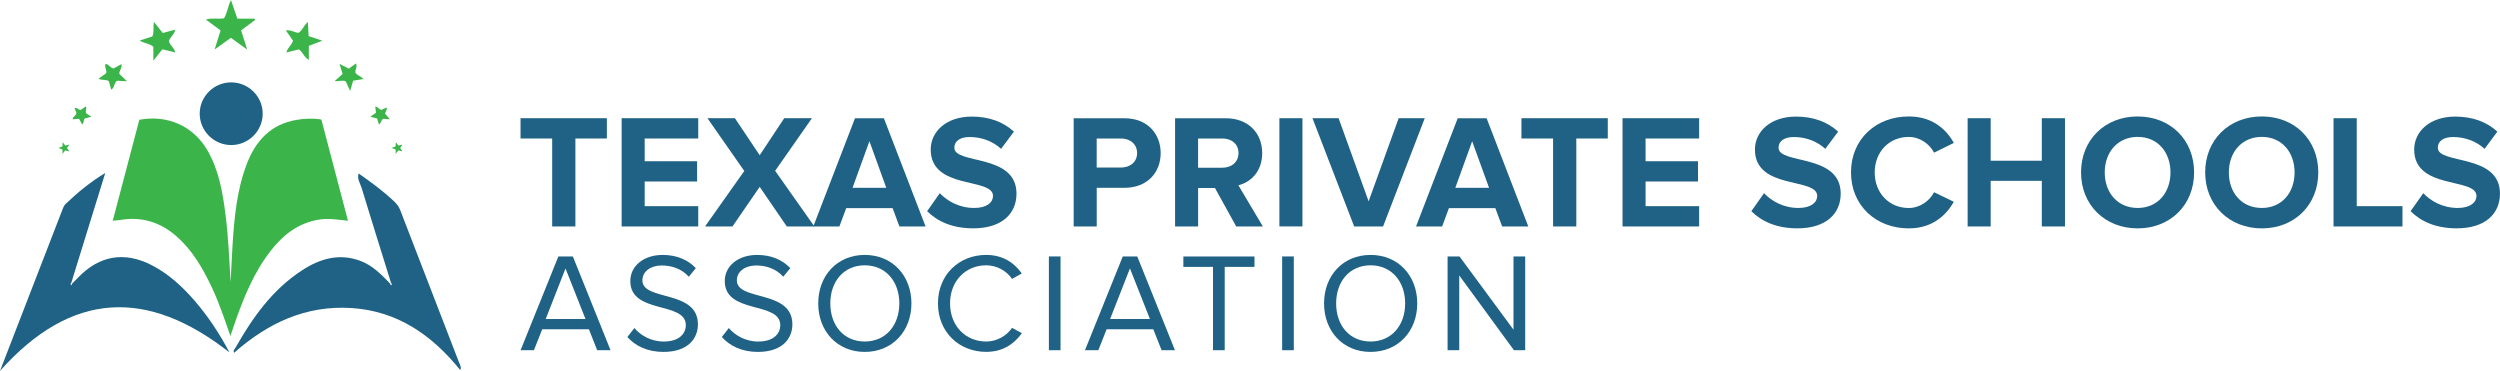 <svg xmlns="http://www.w3.org/2000/svg" id="Layer_1" viewBox="0 0 572.73 84.98"><defs><style>.cls-1{fill:#1f6285;}.cls-1,.cls-2{stroke-width:0px;}.cls-2{fill:#3bb54a;}</style></defs><polygon class="cls-1" points="126.5 51.88 126.5 31.73 119.25 31.73 119.25 27.08 139.03 27.08 139.03 31.73 131.82 31.73 131.82 51.88 126.5 51.88"></polygon><polygon class="cls-1" points="142.41 51.88 142.41 27.08 159.96 27.08 159.96 31.73 147.69 31.73 147.69 36.94 159.7 36.94 159.7 41.58 147.69 41.58 147.69 47.23 159.96 47.23 159.96 51.88 142.41 51.88"></polygon><polygon class="cls-1" points="180.25 51.88 174.04 42.81 167.8 51.88 161.52 51.88 170.51 39.17 162.07 27.08 168.36 27.08 174.04 35.56 179.66 27.08 186.01 27.08 177.58 39.13 186.57 51.88 180.25 51.88"></polygon><path class="cls-1" d="M199.17,32.36l-3.86,10.67h7.73l-3.86-10.67ZM206.05,51.88l-1.56-4.2h-10.63l-1.56,4.2h-5.98l9.55-24.79h6.62l9.55,24.79h-5.98Z"></path><path class="cls-1" d="M212.4,48.38l2.9-4.12c1.75,1.82,4.46,3.38,7.88,3.38,2.94,0,4.31-1.3,4.31-2.75,0-4.31-14.27-1.3-14.27-10.63,0-4.12,3.57-7.55,9.4-7.55,3.94,0,7.21,1.19,9.66,3.45l-2.94,3.94c-2.01-1.86-4.68-2.71-7.21-2.71-2.23,0-3.5.97-3.5,2.45,0,3.9,14.24,1.26,14.24,10.52,0,4.53-3.27,7.95-9.92,7.95-4.8,0-8.22-1.6-10.56-3.94"></path><path class="cls-1" d="M260.5,35.08c0-2.08-1.6-3.35-3.68-3.35h-5.58v6.65h5.58c2.08,0,3.68-1.26,3.68-3.31M245.97,51.88v-24.79h11.6c5.39,0,8.33,3.64,8.33,7.99s-2.97,7.95-8.33,7.95h-6.32v8.85h-5.28Z"></path><path class="cls-1" d="M283.73,35.04c0-2.05-1.6-3.31-3.68-3.31h-5.58v6.69h5.58c2.08,0,3.68-1.26,3.68-3.38M283.21,51.88l-4.87-8.81h-3.86v8.81h-5.28v-24.79h11.6c5.16,0,8.36,3.38,8.36,7.99,0,4.35-2.79,6.73-5.46,7.36l5.61,9.44h-6.1Z"></path><rect class="cls-1" x="293.1" y="27.08" width="5.28" height="24.79"></rect><polygon class="cls-1" points="310.23 51.88 300.68 27.08 306.66 27.08 313.54 46.12 320.42 27.08 326.4 27.08 316.85 51.88 310.23 51.88"></polygon><path class="cls-1" d="M337.26,32.36l-3.86,10.67h7.73l-3.87-10.67ZM344.13,51.88l-1.56-4.2h-10.63l-1.56,4.2h-5.98l9.55-24.79h6.62l9.55,24.79h-5.98Z"></path><polygon class="cls-1" points="355.8 51.88 355.8 31.73 348.55 31.73 348.55 27.08 368.33 27.08 368.33 31.73 361.12 31.73 361.12 51.88 355.8 51.88"></polygon><polygon class="cls-1" points="371.71 51.88 371.71 27.08 389.26 27.08 389.26 31.73 376.99 31.73 376.99 36.94 389 36.94 389 41.58 376.99 41.58 376.99 47.23 389.26 47.23 389.26 51.88 371.71 51.88"></polygon><path class="cls-1" d="M401.22,48.38l2.9-4.12c1.75,1.82,4.46,3.38,7.88,3.38,2.94,0,4.31-1.3,4.31-2.75,0-4.31-14.27-1.3-14.27-10.63,0-4.12,3.57-7.55,9.4-7.55,3.94,0,7.21,1.19,9.66,3.45l-2.94,3.94c-2.01-1.86-4.68-2.71-7.21-2.71-2.23,0-3.5.97-3.5,2.45,0,3.9,14.24,1.26,14.24,10.52,0,4.53-3.27,7.95-9.93,7.95-4.79,0-8.21-1.6-10.56-3.94"></path><path class="cls-1" d="M424.05,39.5c0-7.66,5.76-12.82,13.23-12.82,5.43,0,8.58,2.94,10.33,6.06l-4.53,2.23c-1.04-2-3.27-3.6-5.8-3.6-4.53,0-7.8,3.46-7.8,8.14s3.27,8.14,7.8,8.14c2.53,0,4.76-1.6,5.8-3.61l4.53,2.19c-1.75,3.08-4.91,6.09-10.33,6.09-7.47,0-13.23-5.2-13.23-12.82"></path><polygon class="cls-1" points="467.76 51.88 467.76 41.43 456.05 41.43 456.05 51.88 450.77 51.88 450.77 27.08 456.05 27.08 456.05 36.82 467.76 36.82 467.76 27.08 473.07 27.08 473.07 51.88 467.76 51.88"></polygon><path class="cls-1" d="M497.24,39.5c0-4.65-2.94-8.14-7.51-8.14s-7.55,3.49-7.55,8.14,2.94,8.14,7.55,8.14,7.51-3.53,7.51-8.14M476.75,39.5c0-7.47,5.46-12.82,12.97-12.82s12.93,5.35,12.93,12.82-5.46,12.82-12.93,12.82-12.97-5.35-12.97-12.82"></path><path class="cls-1" d="M525.67,39.5c0-4.65-2.94-8.14-7.51-8.14s-7.55,3.49-7.55,8.14,2.93,8.14,7.55,8.14,7.51-3.53,7.51-8.14M505.19,39.5c0-7.47,5.47-12.82,12.98-12.82s12.93,5.35,12.93,12.82-5.46,12.82-12.93,12.82-12.98-5.35-12.98-12.82"></path><polygon class="cls-1" points="534.59 51.88 534.59 27.08 539.91 27.08 539.91 47.23 550.39 47.23 550.39 51.88 534.59 51.88"></polygon><path class="cls-1" d="M552.25,48.38l2.9-4.12c1.75,1.82,4.46,3.38,7.88,3.38,2.94,0,4.31-1.3,4.31-2.75,0-4.31-14.27-1.3-14.27-10.63,0-4.12,3.57-7.55,9.4-7.55,3.94,0,7.21,1.19,9.66,3.45l-2.94,3.94c-2.01-1.86-4.69-2.71-7.21-2.71-2.23,0-3.5.97-3.5,2.45,0,3.9,14.24,1.26,14.24,10.52,0,4.53-3.27,7.95-9.93,7.95-4.79,0-8.21-1.6-10.56-3.94"></path><path class="cls-1" d="M129.56,61.49l-4.54,11.59h9.11l-4.58-11.59ZM136.81,80.23l-1.9-4.8h-10.69l-1.9,4.8h-3.06l8.66-21.48h3.32l8.63,21.48h-3.06Z"></path><path class="cls-1" d="M143.72,77.21l1.61-2.06c1.38,1.61,3.7,3.09,6.73,3.09,3.83,0,5.06-2.06,5.06-3.74,0-5.54-12.72-2.45-12.72-10.11,0-3.54,3.16-5.99,7.41-5.99,3.25,0,5.79,1.13,7.6,3.03l-1.61,1.97c-1.61-1.81-3.86-2.58-6.22-2.58-2.54,0-4.41,1.38-4.41,3.41,0,4.83,12.72,2.06,12.72,10.08,0,3.09-2.12,6.31-7.92,6.31-3.7,0-6.47-1.42-8.24-3.41"></path><path class="cls-1" d="M165.36,77.21l1.61-2.06c1.38,1.61,3.7,3.09,6.73,3.09,3.83,0,5.06-2.06,5.06-3.74,0-5.54-12.72-2.45-12.72-10.11,0-3.54,3.16-5.99,7.41-5.99,3.25,0,5.8,1.13,7.6,3.03l-1.61,1.97c-1.61-1.81-3.86-2.58-6.22-2.58-2.54,0-4.41,1.38-4.41,3.41,0,4.83,12.72,2.06,12.72,10.08,0,3.09-2.12,6.31-7.92,6.31-3.7,0-6.47-1.42-8.24-3.41"></path><path class="cls-1" d="M206.03,69.51c0-5.02-3.12-8.73-7.92-8.73s-7.89,3.7-7.89,8.73,3.06,8.73,7.89,8.73,7.92-3.74,7.92-8.73M187.45,69.51c0-6.34,4.31-11.11,10.66-11.11s10.69,4.77,10.69,11.11-4.35,11.11-10.69,11.11-10.66-4.77-10.66-11.11"></path><path class="cls-1" d="M214.88,69.51c0-6.6,4.86-11.11,11.05-11.11,3.8,0,6.44,1.8,8.15,4.25l-2.23,1.25c-1.22-1.83-3.47-3.12-5.92-3.12-4.7,0-8.28,3.57-8.28,8.73s3.57,8.73,8.28,8.73c2.45,0,4.7-1.32,5.92-3.13l2.26,1.22c-1.8,2.48-4.38,4.28-8.18,4.28-6.18,0-11.05-4.51-11.05-11.11"></path><rect class="cls-1" x="240.29" y="58.75" width="2.67" height="21.48"></rect><path class="cls-1" d="M258.86,61.49l-4.54,11.59h9.12l-4.58-11.59ZM266.11,80.23l-1.9-4.8h-10.69l-1.9,4.8h-3.06l8.66-21.48h3.32l8.63,21.48h-3.06Z"></path><polygon class="cls-1" points="277.89 80.23 277.89 61.14 271.1 61.14 271.1 58.76 287.39 58.76 287.39 61.14 280.57 61.14 280.57 80.23 277.89 80.23"></polygon><rect class="cls-1" x="293.73" y="58.75" width="2.67" height="21.48"></rect><path class="cls-1" d="M321.91,69.51c0-5.02-3.12-8.73-7.92-8.73s-7.89,3.7-7.89,8.73,3.06,8.73,7.89,8.73,7.92-3.74,7.92-8.73M303.33,69.51c0-6.34,4.31-11.11,10.66-11.11s10.69,4.77,10.69,11.11-4.34,11.11-10.69,11.11-10.66-4.77-10.66-11.11"></path><polygon class="cls-1" points="346.83 80.23 334.3 63.1 334.3 80.23 331.63 80.23 331.63 58.76 334.37 58.76 346.73 75.53 346.73 58.76 349.41 58.76 349.41 80.23 346.83 80.23"></polygon><path class="cls-1" d="M82.15,39.73c2.85,2,5.66,4.04,8.19,6.46.6.57,1.05,1.18,1.35,1.95,4.48,11.62,8.98,23.23,13.46,34.86.21.53.58,1.05.3,1.8-6.47-8.03-14.4-13.56-24.94-14.23-10.44-.67-19.19,3.46-26.88,10.25-.28-.54.13-.85.32-1.17,3.92-6.91,8.46-13.31,15.25-17.73,4.17-2.71,8.64-4,13.55-2.08,2.72,1.06,4.68,3.13,6.65,5.16.03.16.02.36.28.35.1-.21.08-.38-.09-.52-2.26-7.26-4.54-14.51-6.75-21.78-.33-1.07-1.1-2.09-.67-3.32h-.02Z"></path><path class="cls-1" d="M16.51,64.99c.45-.45.9-.9,1.34-1.36,4.92-5.15,10.75-6.11,17.06-2.8,3.81,2,6.9,4.86,9.69,8.08,3.08,3.57,5.67,7.48,7.96,11.82-18.73-14.69-36.16-14.13-52.56,4.24,4.92-12.73,9.65-24.95,14.39-37.17.15-.39.35-.8.65-1.08,2.67-2.56,5.5-4.91,9.08-7.1-2.68,8.65-5.23,16.92-7.79,25.18-.17.18-.25.36.02.58.06-.15.12-.28.17-.4"></path><path class="cls-1" d="M52.96,18.87c4,0,7.27,3.28,7.22,7.25-.04,3.92-3.28,7.11-7.21,7.11-4,0-7.26-3.29-7.22-7.26.04-3.92,3.27-7.1,7.21-7.1"></path><path class="cls-2" d="M25.83,50.56c2.07-7.88,4.09-15.53,6.09-23.12,6.39-1.2,12.3,1.41,15.5,6.83,2.67,4.53,3.56,9.6,4.22,14.71.67,5.21.88,10.45,1.2,15.7.13-2.71.24-5.41.41-8.11.39-6.42.95-12.83,3.25-18.91,2.02-5.34,5.47-9.17,11.38-10.19,1.85-.32,3.72-.41,5.74-.09,2.01,7.65,4.03,15.33,6.1,23.19-2.29-.22-4.34-.6-6.42-.29-4.75.7-8.26,3.35-11.14,6.99-4.08,5.17-6.46,11.18-8.57,17.33-.24.7-.48,1.41-.81,2.37-1.37-3.96-2.63-7.7-4.32-11.27-2.06-4.34-4.44-8.45-8.12-11.64-3.69-3.2-7.95-4.5-12.82-3.66-.46.08-.94.09-1.69.17"></path><path class="cls-2" d="M58.42,4.59c-1.03.76-2.05,1.53-3.18,2.37.43,1.36.86,2.72,1.39,4.4-1.41-1.01-2.55-1.84-3.74-2.69-1.18.85-2.31,1.66-3.72,2.67.5-1.61.91-2.93,1.36-4.37-1.07-.79-2.13-1.58-3.36-2.49,1.45-.46,2.78-.03,4.15-.3.78-1.21.85-2.77,1.6-4.16.49,1.43.96,2.79,1.46,4.26h3.97c.02.11.05.22.07.34"></path><path class="cls-2" d="M40.16,12.02c-.98-.24-1.95-.48-2.96-.73-.65.81-1.26,1.6-2.07,2.62v-3.21c-.93-.78-2.11-.73-3.12-1.41,1.04-.34,1.98-.65,2.9-.95.46-1.02.09-2.06.37-3.31.73.91,1.35,1.7,2.01,2.53.94-.25,1.84-.49,2.87-.77-.25,1.17-1.2,1.71-1.48,2.62.26,1.02,1.31,1.58,1.47,2.63h0Z"></path><path class="cls-2" d="M15.83,34.68c-.29-.07-.58-.15-.89-.22-.19.25-.38.48-.62.79v-.96c-.28-.23-.63-.22-.93-.42.31-.1.59-.19.87-.29.14-.31.03-.62.11-.99.22.27.4.51.6.76.28-.08.55-.15.86-.23-.07.35-.36.51-.44.78.08.31.39.47.44.79h0Z"></path><path class="cls-2" d="M92.16,34.68c-.29-.07-.58-.15-.89-.22-.19.25-.38.48-.62.79v-.96c-.28-.23-.63-.22-.94-.42.31-.1.59-.19.87-.29.14-.31.03-.62.11-.99.22.27.4.51.6.76.28-.08.55-.15.86-.23-.07.35-.36.51-.44.78.08.31.39.47.44.79h0Z"></path><path class="cls-2" d="M65.62,12.03c.18-1.04,1.18-1.63,1.51-2.7-.51-.73-1.04-1.5-1.64-2.36,1.15-.19,1.92.47,2.89.55.91-.52,1.18-1.68,2.15-2.49.06,1.15.12,2.14.18,3.24.96.33,1.92.65,3.13,1.05-1.13.44-2.08.8-3.09,1.19v3.21c-1.1-.6-1.36-1.76-2.26-2.41-.93.23-1.9.47-2.88.71h0Z"></path><path class="cls-2" d="M25.47,20.53c-.18-.66-.35-1.27-.53-1.91-.66-.53-1.58-.11-2.37-.6.62-.44,1.21-.86,1.74-1.24.25-.78-.45-1.39-.15-2.12.77,0,1.03.88,1.85,1.03.51-.28,1.12-.61,1.8-.99.25.83-.49,1.39-.48,2.22.5.47,1.06,1.01,1.77,1.69-.96-.04-1.68-.08-2.3-.11-.76.55-.51,1.62-1.33,2.04"></path><path class="cls-2" d="M80.21,20.83c-.43-.94-.72-1.56-1-2.18-.77-.39-1.56.07-2.53-.08.67-.62,1.21-1.11,1.81-1.65-.21-.68-.43-1.37-.72-2.29.84.44,1.47.76,2.13,1.1.54-.4,1.05-.77,1.65-1.2.39.78-.24,1.39-.12,2.11.34.65,1.21.73,1.81,1.47-.83.13-1.57.25-2.34.37-.21.71-.4,1.37-.68,2.34"></path><path class="cls-2" d="M84.82,26.74c.49-.33.88-.6,1.32-.9-.06-.47-.11-.93-.17-1.4.62-.03.79.59,1.4.74.31-.15.73-.35,1.18-.56.23.56-.28.89-.32,1.45.28.32.62.71,1.09,1.25-.62-.04-1.05-.07-1.5-.1-.55.22-.44.92-1.01,1.31-.14-.48-.27-.91-.41-1.38-.45-.12-.91-.24-1.58-.42"></path><path class="cls-2" d="M20.93,26.75c-.62.16-1.08.27-1.47.37-.44.39-.11,1.02-.65,1.38-.24-.42-.46-.82-.71-1.28-.47.04-.94.07-1.44.11-.04-.65.74-.71.85-1.45-.09-.23-.26-.66-.44-1.12.6-.17.89.38,1.44.43.32-.23.7-.5,1.13-.81.35.5-.15.95.07,1.47.19.39.74.45,1.22.9"></path></svg>
